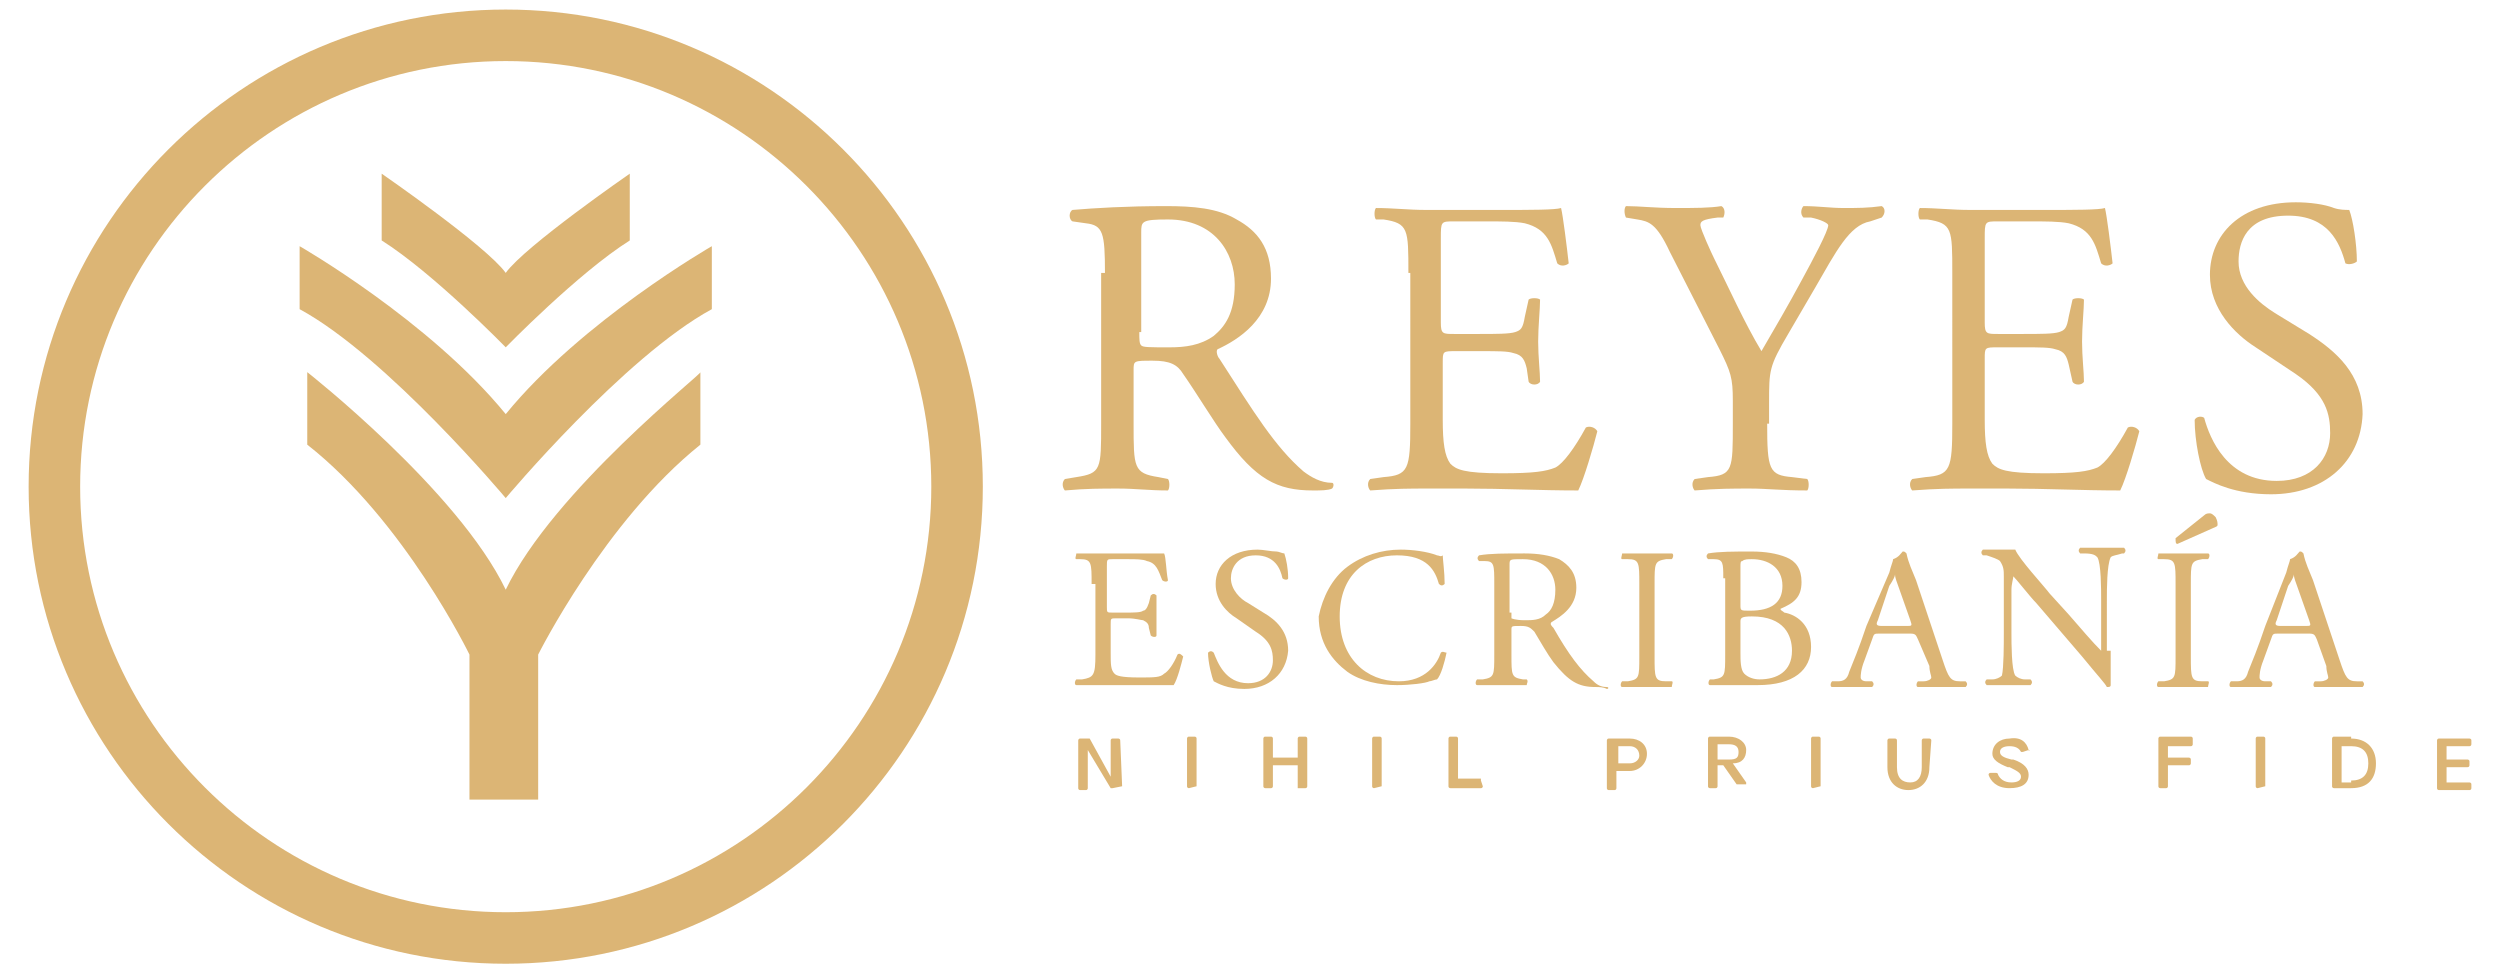 <?xml version="1.0" encoding="utf-8"?>
<!-- Generator: Adobe Illustrator 25.2.3, SVG Export Plug-In . SVG Version: 6.00 Build 0)  -->
<svg version="1.1" id="Capa_1" xmlns="http://www.w3.org/2000/svg" xmlns:xlink="http://www.w3.org/1999/xlink" x="0px" y="0px"
	 width="131px" height="51px" viewBox="0 0 131 51" style="enable-background:new 0 0 131 51;" xml:space="preserve">
<style type="text/css">
	.st0{fill:#DCB575;}
</style>
<g>
	<g>
		<path class="st0" d="M26.5,18.2c0,0,3.8-3.9,6.5-5.6V9.1c0,0-5.5,3.8-6.5,5.2c-1-1.4-6.5-5.2-6.5-5.2v3.5
			C22.7,14.3,26.5,18.2,26.5,18.2z"/>
		<path class="st0" d="M26.5,21.7c-4-4.9-10.8-8.8-10.8-8.8v3.3c4.6,2.5,10.8,9.9,10.8,9.9s6.2-7.4,10.8-9.9v-3.3
			C37.3,12.9,30.5,16.8,26.5,21.7z"/>
		<path class="st0" d="M26.5,30.9c-2.5-5.2-10.4-11.4-10.4-11.4v3.8c5.1,4,8.5,11,8.5,11v7.6h1.8h1.8v-7.6c0,0,3.5-7,8.5-11v-3.8
			C36.9,19.5,29,25.7,26.5,30.9z"/>
	</g>
	<path class="st0" d="M26.5,50.5c-13.8,0-25-11.2-25-25c0-13.8,11.2-25,25-25s25,11.2,25,25C51.5,39.3,40.3,50.5,26.5,50.5z
		 M26.5,3.2c-12.3,0-22.3,10-22.3,22.3c0,12.3,10,22.3,22.3,22.3c12.3,0,22.3-10,22.3-22.3C48.8,13.2,38.8,3.2,26.5,3.2z"/>
</g>
<g>
	<path class="st0" d="M57.9,14.3c0-2.1-0.1-2.5-1-2.6l-0.7-0.1c-0.2-0.1-0.2-0.5,0-0.6c1.2-0.1,2.8-0.2,4.9-0.2
		c1.4,0,2.7,0.1,3.7,0.7c1.1,0.6,1.8,1.5,1.8,3.1c0,2.1-1.7,3.2-2.8,3.7c-0.1,0.1,0,0.4,0.1,0.5c1.8,2.8,2.9,4.6,4.4,5.9
		c0.4,0.3,0.9,0.6,1.5,0.6c0.1,0,0.1,0.2,0,0.3c-0.2,0.1-0.6,0.1-1,0.1c-1.9,0-3-0.6-4.6-2.8c-0.6-0.8-1.5-2.3-2.2-3.3
		c-0.3-0.5-0.7-0.7-1.6-0.7c-1,0-1,0-1,0.5v2.8c0,2.3,0,2.6,1.3,2.8l0.5,0.1c0.1,0.1,0.1,0.5,0,0.6c-1,0-1.7-0.1-2.6-0.1
		c-0.9,0-1.7,0-2.8,0.1c-0.1-0.1-0.2-0.4,0-0.6l0.6-0.1c1.3-0.2,1.3-0.4,1.3-2.8V14.3z M59.7,17.4c0,0.4,0,0.6,0.1,0.7
		c0.1,0.1,0.4,0.1,1.5,0.1c0.8,0,1.6-0.1,2.3-0.6c0.6-0.5,1.1-1.2,1.1-2.7c0-1.7-1.1-3.4-3.5-3.4c-1.4,0-1.4,0.1-1.4,0.7V17.4z"/>
	<path class="st0" d="M73.8,14.3c0-2.3,0-2.6-1.3-2.8l-0.4,0c-0.1-0.1-0.1-0.5,0-0.6c0.9,0,1.7,0.1,2.6,0.1h4.1c1.4,0,2.7,0,3-0.1
		c0.1,0.4,0.3,2,0.4,2.9c-0.1,0.1-0.4,0.2-0.6,0c-0.3-1-0.5-1.8-1.7-2.1c-0.5-0.1-1.2-0.1-2.1-0.1h-1.6c-0.7,0-0.7,0-0.7,0.9v4.4
		c0,0.6,0.1,0.6,0.7,0.6h1.3c0.9,0,1.6,0,1.9-0.1c0.3-0.1,0.4-0.2,0.5-0.8l0.2-0.9c0.1-0.1,0.5-0.1,0.6,0c0,0.5-0.1,1.4-0.1,2.2
		c0,0.8,0.1,1.6,0.1,2.1c-0.1,0.2-0.5,0.2-0.6,0L80,19.3c-0.1-0.4-0.2-0.7-0.7-0.8c-0.3-0.1-0.8-0.1-1.7-0.1h-1.3
		c-0.7,0-0.7,0-0.7,0.6V22c0,1.2,0.1,1.9,0.4,2.3c0.3,0.3,0.7,0.5,2.7,0.5c1.7,0,2.3-0.1,2.8-0.3c0.4-0.2,1-1,1.6-2.1
		c0.2-0.1,0.5,0,0.6,0.2c-0.2,0.8-0.7,2.5-1,3.1c-2,0-3.9-0.1-5.9-0.1h-2c-0.9,0-1.7,0-3,0.1c-0.1-0.1-0.2-0.4,0-0.6l0.7-0.1
		c1.3-0.1,1.4-0.4,1.4-2.8V14.3z"/>
	<path class="st0" d="M92.6,22.2c0,2.4,0.1,2.7,1.3,2.8l0.8,0.1c0.1,0.1,0.1,0.5,0,0.6c-1.4,0-2.1-0.1-3-0.1c-0.9,0-1.7,0-2.9,0.1
		c-0.1-0.1-0.2-0.4,0-0.6l0.7-0.1c1.3-0.1,1.3-0.4,1.3-2.8V21c0-1.2-0.1-1.5-0.7-2.7l-2.6-5.1c-0.7-1.5-1.1-1.6-1.7-1.7l-0.6-0.1
		c-0.1-0.2-0.1-0.5,0-0.6c0.7,0,1.5,0.1,2.6,0.1c1,0,1.8,0,2.4-0.1c0.2,0.1,0.2,0.4,0.1,0.6l-0.3,0c-0.8,0.1-0.9,0.2-0.9,0.4
		c0,0.2,0.6,1.5,0.7,1.7c0.8,1.6,1.6,3.4,2.5,4.9c0.7-1.2,1.4-2.4,2.1-3.7c0.6-1.1,1.4-2.6,1.4-2.9c0-0.1-0.4-0.3-0.9-0.4l-0.4,0
		c-0.2-0.2-0.1-0.5,0-0.6c0.8,0,1.4,0.1,2.1,0.1c0.7,0,1.3,0,2-0.1c0.2,0.1,0.2,0.4,0,0.6L98,11.6c-1.1,0.2-1.8,1.6-2.9,3.5
		l-1.4,2.4c-1,1.7-1,1.9-1,3.6V22.2z"/>
	<path class="st0" d="M102.3,14.3c0-2.3,0-2.6-1.3-2.8l-0.4,0c-0.1-0.1-0.1-0.5,0-0.6c0.9,0,1.7,0.1,2.6,0.1h4.1c1.4,0,2.7,0,3-0.1
		c0.1,0.4,0.3,2,0.4,2.9c-0.1,0.1-0.4,0.2-0.6,0c-0.3-1-0.5-1.8-1.7-2.1c-0.5-0.1-1.2-0.1-2.1-0.1h-1.6c-0.7,0-0.7,0-0.7,0.9v4.4
		c0,0.6,0.1,0.6,0.7,0.6h1.3c0.9,0,1.6,0,1.9-0.1c0.3-0.1,0.4-0.2,0.5-0.8l0.2-0.9c0.1-0.1,0.5-0.1,0.6,0c0,0.5-0.1,1.4-0.1,2.2
		c0,0.8,0.1,1.6,0.1,2.1c-0.1,0.2-0.5,0.2-0.6,0l-0.2-0.9c-0.1-0.4-0.2-0.7-0.7-0.8c-0.3-0.1-0.8-0.1-1.7-0.1h-1.3
		c-0.7,0-0.7,0-0.7,0.6V22c0,1.2,0.1,1.9,0.4,2.3c0.3,0.3,0.7,0.5,2.7,0.5c1.7,0,2.3-0.1,2.8-0.3c0.4-0.2,1-1,1.6-2.1
		c0.2-0.1,0.5,0,0.6,0.2c-0.2,0.8-0.7,2.5-1,3.1c-2,0-3.9-0.1-5.9-0.1h-2c-0.9,0-1.7,0-3,0.1c-0.1-0.1-0.2-0.4,0-0.6l0.7-0.1
		c1.3-0.1,1.4-0.4,1.4-2.8V14.3z"/>
	<path class="st0" d="M119,25.9c-1.9,0-3-0.6-3.4-0.8c-0.3-0.5-0.6-2-0.6-3.1c0.1-0.2,0.4-0.2,0.5-0.1c0.3,1.1,1.2,3.3,3.8,3.3
		c1.9,0,2.8-1.2,2.8-2.5c0-1-0.2-2-1.8-3.1l-2.1-1.4c-1.1-0.7-2.4-2-2.4-3.8c0-2.1,1.6-3.8,4.5-3.8c0.7,0,1.5,0.1,2,0.3
		c0.3,0.1,0.6,0.1,0.8,0.1c0.2,0.5,0.4,1.8,0.4,2.7c-0.1,0.1-0.4,0.2-0.6,0.1c-0.3-1.1-0.9-2.5-3-2.5c-2.2,0-2.6,1.4-2.6,2.4
		c0,1.3,1.1,2.2,1.9,2.7l1.8,1.1c1.4,0.9,2.8,2.1,2.8,4.2C123.7,24.2,121.8,25.9,119,25.9z"/>
</g>
<g>
	<path class="st0" d="M58.8,41.2C58.8,41.3,58.8,41.3,58.8,41.2l-0.5,0.1c0,0-0.1,0-0.1,0l-1.2-2l0,2c0,0,0,0.1-0.1,0.1h-0.3
		c0,0-0.1,0-0.1-0.1l0-2.5c0,0,0-0.1,0.1-0.1h0.4c0,0,0.1,0,0.1,0l1.1,2l0-1.9c0,0,0-0.1,0.1-0.1h0.3c0,0,0.1,0,0.1,0.1L58.8,41.2z"
		/>
	<path class="st0" d="M62.7,41.2C62.7,41.3,62.7,41.3,62.7,41.2l-0.4,0.1c0,0-0.1,0-0.1-0.1l0-2.5c0,0,0-0.1,0.1-0.1h0.3
		c0,0,0.1,0,0.1,0.1L62.7,41.2z"/>
	<path class="st0" d="M68,41.3C68,41.3,68,41.3,68,41.3L68,40.1h-1.3l0,1.1c0,0,0,0.1-0.1,0.1h-0.3c0,0-0.1,0-0.1-0.1l0-2.5
		c0,0,0-0.1,0.1-0.1h0.3c0,0,0.1,0,0.1,0.1l0,1H68l0-1c0,0,0-0.1,0.1-0.1h0.3c0,0,0.1,0,0.1,0.1l0,2.5c0,0,0,0.1-0.1,0.1H68z"/>
	<path class="st0" d="M72.4,41.2C72.4,41.3,72.4,41.3,72.4,41.2L72,41.3c0,0-0.1,0-0.1-0.1l0-2.5c0,0,0-0.1,0.1-0.1h0.3
		c0,0,0.1,0,0.1,0.1L72.4,41.2z"/>
	<path class="st0" d="M77.6,40.9C77.7,40.9,77.7,40.9,77.6,40.9l0.1,0.3c0,0,0,0.1-0.1,0.1H76c0,0-0.1,0-0.1-0.1l0-2.5
		c0,0,0-0.1,0.1-0.1h0.3c0,0,0.1,0,0.1,0.1l0,2.1H77.6z"/>
	<path class="st0" d="M85.4,38.7c0.5,0,0.9,0.3,0.9,0.8c0,0.5-0.4,0.9-0.9,0.9h-0.7l0,0.9c0,0,0,0.1-0.1,0.1h-0.3c0,0-0.1,0-0.1-0.1
		l0-2.5c0,0,0-0.1,0.1-0.1H85.4z M85.4,40c0.3,0,0.5-0.2,0.5-0.4c0-0.3-0.2-0.5-0.5-0.5h-0.6l0,0.9H85.4z"/>
	<path class="st0" d="M90,40.2l0,1c0,0,0,0.1-0.1,0.1h-0.3c0,0-0.1,0-0.1-0.1l0-2.5c0,0,0-0.1,0.1-0.1h1c0.5,0,0.9,0.3,0.9,0.7
		c0,0.4-0.2,0.7-0.7,0.7l0.7,1c0,0,0,0.1,0,0.1h-0.4c0,0-0.1,0-0.1,0l-0.7-1H90z M90.6,39.8c0.4,0,0.5-0.1,0.5-0.4
		c0-0.3-0.2-0.4-0.5-0.4H90l0,0.8H90.6z"/>
	<path class="st0" d="M95.4,41.2C95.4,41.3,95.4,41.3,95.4,41.2l-0.4,0.1c0,0-0.1,0-0.1-0.1l0-2.5c0,0,0-0.1,0.1-0.1h0.3
		c0,0,0.1,0,0.1,0.1L95.4,41.2z"/>
	<path class="st0" d="M101.1,40.2c0,0.8-0.5,1.2-1.1,1.2s-1.1-0.4-1.1-1.2l0-1.4c0,0,0-0.1,0.1-0.1h0.3c0,0,0.1,0,0.1,0.1l0,1.4
		c0,0.6,0.3,0.8,0.7,0.8c0.4,0,0.6-0.3,0.6-0.8l0-1.4c0,0,0-0.1,0.1-0.1h0.3c0,0,0.1,0,0.1,0.1L101.1,40.2z"/>
	<path class="st0" d="M106.3,39.3C106.4,39.3,106.3,39.4,106.3,39.3l-0.3,0.1c0,0-0.1,0-0.1,0c-0.1-0.2-0.3-0.3-0.6-0.3
		c-0.3,0-0.5,0.1-0.5,0.3c0,0.2,0.2,0.3,0.6,0.4l0.1,0c0.6,0.2,0.8,0.5,0.8,0.8c0,0.5-0.4,0.7-1,0.7c-0.7,0-1-0.4-1.1-0.7
		c0,0,0-0.1,0.1-0.1h0.3c0,0,0.1,0,0.1,0.1c0.1,0.2,0.3,0.4,0.7,0.4c0.3,0,0.5-0.1,0.5-0.3c0-0.2-0.2-0.3-0.6-0.5l-0.1,0
		c-0.5-0.2-0.8-0.4-0.8-0.7c0-0.5,0.4-0.8,0.9-0.8C105.9,38.6,106.2,38.9,106.3,39.3z"/>
	<path class="st0" d="M113.6,39.7h1.1c0,0,0.1,0,0.1,0.1V40c0,0,0,0.1-0.1,0.1h-1.1l0,1.1c0,0,0,0.1-0.1,0.1h-0.3c0,0-0.1,0-0.1-0.1
		l0-2.5c0,0,0-0.1,0.1-0.1h1.6c0,0,0.1,0,0.1,0.1V39c0,0,0,0.1-0.1,0.1h-1.2L113.6,39.7z"/>
	<path class="st0" d="M118.7,41.2C118.7,41.3,118.7,41.3,118.7,41.2l-0.4,0.1c0,0-0.1,0-0.1-0.1l0-2.5c0,0,0-0.1,0.1-0.1h0.3
		c0,0,0.1,0,0.1,0.1L118.7,41.2z"/>
	<path class="st0" d="M123.2,38.7c0.8,0,1.3,0.5,1.3,1.3c0,0.8-0.4,1.3-1.3,1.3h-0.9c0,0-0.1,0-0.1-0.1l0-2.5c0,0,0-0.1,0.1-0.1
		H123.2z M123.2,40.9c0.6,0,0.9-0.3,0.9-0.9c0-0.6-0.3-0.9-0.9-0.9h-0.5l0,1.9H123.2z"/>
	<path class="st0" d="M128.2,39.8h1.1c0,0,0.1,0,0.1,0.1v0.2c0,0,0,0.1-0.1,0.1h-1.1l0,0.8h1.2c0,0,0.1,0,0.1,0.1v0.2
		c0,0,0,0.1-0.1,0.1h-1.6c0,0-0.1,0-0.1-0.1l0-2.5c0,0,0-0.1,0.1-0.1h1.6c0,0,0.1,0,0.1,0.1V39c0,0,0,0.1-0.1,0.1h-1.2L128.2,39.8z"
		/>
</g>
<g>
	<path class="st0" d="M57.2,30.6c0-1.1,0-1.3-0.6-1.3l-0.2,0c-0.1,0,0-0.2,0-0.3c0.5,0,0.8,0,1.2,0h2c0.7,0,1.3,0,1.4,0
		c0.1,0.2,0.1,0.9,0.2,1.4c0,0.1-0.2,0.1-0.3,0c-0.2-0.5-0.3-0.9-0.8-1c-0.2-0.1-0.6-0.1-1-0.1h-0.8c-0.3,0-0.3,0-0.3,0.4v2.1
		c0,0.3,0,0.3,0.3,0.3H59c0.4,0,0.8,0,0.9-0.1c0.1,0,0.2-0.1,0.3-0.4l0.1-0.4c0.1-0.1,0.2-0.1,0.3,0c0,0.3,0,0.7,0,1.1
		c0,0.4,0,0.8,0,1c0,0.1-0.2,0.1-0.3,0l-0.1-0.4c0-0.2-0.1-0.3-0.3-0.4c-0.1,0-0.4-0.1-0.8-0.1h-0.6c-0.3,0-0.3,0-0.3,0.3v1.5
		c0,0.6,0,0.9,0.2,1.1c0.1,0.1,0.3,0.2,1.3,0.2c0.8,0,1.1,0,1.3-0.2c0.2-0.1,0.5-0.5,0.7-1c0.1-0.1,0.2,0,0.3,0.1
		c-0.1,0.4-0.3,1.2-0.5,1.5c-0.9,0-1.9,0-2.8,0h-0.9c-0.5,0-0.8,0-1.4,0c-0.1,0-0.1-0.2,0-0.3l0.3,0c0.6-0.1,0.7-0.2,0.7-1.3V30.6z"
		/>
	<path class="st0" d="M65.2,36.1c-0.9,0-1.4-0.3-1.6-0.4c-0.1-0.2-0.3-1-0.3-1.5c0.1-0.1,0.2-0.1,0.3,0c0.2,0.5,0.6,1.6,1.8,1.6
		c0.9,0,1.3-0.6,1.3-1.2c0-0.5-0.1-1-0.9-1.5l-1-0.7c-0.5-0.3-1.1-0.9-1.1-1.8c0-1,0.8-1.8,2.2-1.8c0.3,0,0.7,0.1,1,0.1
		c0.1,0,0.3,0.1,0.4,0.1c0.1,0.3,0.2,0.8,0.2,1.3c0,0.1-0.2,0.1-0.3,0c-0.1-0.5-0.4-1.2-1.4-1.2c-1,0-1.3,0.7-1.3,1.2
		c0,0.6,0.5,1.1,0.9,1.3l0.8,0.5c0.7,0.4,1.3,1,1.3,2C67.4,35.3,66.5,36.1,65.2,36.1z"/>
	<path class="st0" d="M70.6,29.7c0.8-0.6,1.8-0.9,2.8-0.9c0.6,0,1.4,0.1,1.9,0.3c0.1,0,0.2,0.1,0.3,0c0,0.2,0.1,0.9,0.1,1.5
		c-0.1,0.1-0.2,0.1-0.3,0c-0.2-0.7-0.6-1.5-2.2-1.5c-1.6,0-3,1-3,3.2c0,2.2,1.4,3.4,3.1,3.4c1.4,0,2-0.9,2.2-1.5
		c0.1-0.1,0.2,0,0.3,0c-0.1,0.5-0.3,1.2-0.5,1.4c-0.1,0-0.3,0.1-0.4,0.1c-0.2,0.1-1,0.2-1.7,0.2c-0.9,0-1.9-0.2-2.6-0.7
		c-0.8-0.6-1.5-1.5-1.5-2.9C69.3,31.3,69.8,30.3,70.6,29.7z"/>
	<path class="st0" d="M78.3,30.6c0-1,0-1.2-0.5-1.2l-0.3,0c-0.1-0.1-0.1-0.2,0-0.3c0.6-0.1,1.3-0.1,2.4-0.1c0.7,0,1.3,0.1,1.8,0.3
		c0.5,0.3,0.9,0.7,0.9,1.5c0,1-0.8,1.5-1.3,1.8c-0.1,0.1,0,0.2,0.1,0.3c0.8,1.4,1.4,2.2,2.1,2.8c0.2,0.2,0.4,0.3,0.7,0.3
		c0.1,0,0.1,0.1,0,0.1C84,36,83.8,36,83.6,36c-0.9,0-1.4-0.3-2.2-1.3c-0.3-0.4-0.7-1.1-1-1.6c-0.2-0.2-0.3-0.3-0.7-0.3
		c-0.5,0-0.5,0-0.5,0.2v1.3c0,1.1,0,1.2,0.6,1.3l0.2,0c0.1,0.1,0,0.2,0,0.3c-0.5,0-0.8,0-1.3,0c-0.4,0-0.8,0-1.3,0
		c-0.1,0-0.1-0.2,0-0.3l0.3,0c0.6-0.1,0.6-0.2,0.6-1.3V30.6z M79.2,32.1c0,0.2,0,0.3,0,0.3c0,0,0.2,0.1,0.7,0.1c0.4,0,0.8,0,1.1-0.3
		c0.3-0.2,0.5-0.6,0.5-1.3c0-0.8-0.5-1.6-1.7-1.6c-0.7,0-0.7,0-0.7,0.3V32.1z"/>
	<path class="st0" d="M85.9,30.6c0-1.1,0-1.3-0.6-1.3l-0.3,0c-0.1,0,0-0.2,0-0.3c0.5,0,0.9,0,1.3,0c0.4,0,0.8,0,1.3,0
		c0.1,0,0.1,0.2,0,0.3l-0.3,0c-0.6,0.1-0.6,0.2-0.6,1.3v3.8c0,1.1,0,1.3,0.6,1.3l0.3,0c0.1,0,0,0.2,0,0.3c-0.5,0-0.9,0-1.3,0
		c-0.4,0-0.8,0-1.3,0c-0.1,0-0.1-0.2,0-0.3l0.3,0c0.6-0.1,0.6-0.2,0.6-1.3V30.6z"/>
	<path class="st0" d="M90.3,30.3c0-0.8,0-1-0.5-1l-0.3,0c-0.1-0.1-0.1-0.2,0-0.3c0.6-0.1,1.3-0.1,2.3-0.1c0.7,0,1.3,0.1,1.8,0.3
		c0.5,0.2,0.8,0.6,0.8,1.3c0,0.8-0.4,1.1-1.1,1.4c0,0.1,0.1,0.1,0.2,0.2c0.6,0.1,1.4,0.6,1.4,1.8c0,1.2-0.9,2-2.8,2
		c-0.3,0-0.8,0-1.3,0c-0.5,0-0.8,0-1.2,0c-0.1,0-0.1-0.2,0-0.3l0.2,0c0.6-0.1,0.6-0.2,0.6-1.3V30.3z M91.2,31.7c0,0.3,0,0.3,0.5,0.3
		c1.1,0,1.7-0.4,1.7-1.3c0-1-0.8-1.4-1.6-1.4c-0.2,0-0.4,0-0.5,0.1c-0.1,0-0.1,0.1-0.1,0.3V31.7z M91.2,34.2c0,0.4,0,0.9,0.2,1.1
		c0.2,0.2,0.5,0.3,0.8,0.3c0.9,0,1.7-0.4,1.7-1.5c0-0.8-0.4-1.8-2.1-1.8c-0.6,0-0.6,0.1-0.6,0.3V34.2z"/>
	<path class="st0" d="M100.5,33.5c-0.1-0.2-0.1-0.3-0.4-0.3h-1.6c-0.3,0-0.3,0-0.4,0.3l-0.4,1.1c-0.2,0.5-0.2,0.8-0.2,0.9
		c0,0.1,0.1,0.2,0.3,0.2l0.3,0c0.1,0.1,0.1,0.2,0,0.3c-0.3,0-0.6,0-1.1,0c-0.3,0-0.7,0-1,0c-0.1,0-0.1-0.2,0-0.3l0.3,0
		c0.3,0,0.5-0.1,0.6-0.5c0.2-0.5,0.5-1.2,0.9-2.4L99,30c0.1-0.4,0.2-0.6,0.2-0.7c0.3-0.1,0.4-0.3,0.5-0.4c0.1,0,0.1,0,0.2,0.1
		c0.1,0.5,0.3,0.9,0.5,1.4l1.4,4.2c0.3,0.9,0.4,1.1,0.9,1.1l0.3,0c0.1,0.1,0.1,0.2,0,0.3c-0.4,0-0.8,0-1.3,0c-0.5,0-0.9,0-1.2,0
		c-0.1,0-0.1-0.2,0-0.3l0.3,0c0.2,0,0.4-0.1,0.4-0.2c0-0.1-0.1-0.3-0.1-0.6L100.5,33.5z M98.4,32.5c-0.1,0.2-0.1,0.3,0.2,0.3h1.3
		c0.3,0,0.3,0,0.2-0.3l-0.6-1.7c-0.1-0.3-0.2-0.5-0.2-0.7h0c0,0.1-0.1,0.3-0.3,0.6L98.4,32.5z"/>
	<path class="st0" d="M110.6,34.1c0,0.3,0,1.6,0,1.8c0,0.1-0.1,0.1-0.2,0.1c-0.1-0.2-0.4-0.5-1.3-1.6l-2.4-2.8
		c-0.3-0.3-1-1.2-1.2-1.4h0c0,0.1-0.1,0.4-0.1,0.7v2.3c0,0.5,0,1.9,0.2,2.2c0.1,0.1,0.3,0.2,0.5,0.2l0.3,0c0.1,0.1,0.1,0.2,0,0.3
		c-0.5,0-0.8,0-1.2,0c-0.4,0-0.7,0-1.1,0c-0.1-0.1-0.1-0.2,0-0.3l0.3,0c0.2,0,0.4-0.1,0.5-0.2c0.1-0.4,0.1-1.7,0.1-2.2v-3
		c0-0.3,0-0.5-0.2-0.8c-0.1-0.1-0.4-0.2-0.7-0.3l-0.2,0c-0.1-0.1-0.1-0.2,0-0.3c0.4,0,1,0,1.2,0c0.2,0,0.3,0,0.5,0
		c0.2,0.5,1.5,1.9,1.8,2.3l1,1.1c0.7,0.8,1.2,1.4,1.7,1.9h0c0-0.1,0-0.2,0-0.4v-2.3c0-0.5,0-1.9-0.2-2.2c-0.1-0.1-0.2-0.2-0.7-0.2
		l-0.2,0c-0.1-0.1-0.1-0.2,0-0.3c0.5,0,0.8,0,1.2,0c0.5,0,0.7,0,1.1,0c0.1,0.1,0.1,0.2,0,0.3l-0.1,0c-0.3,0.1-0.5,0.1-0.6,0.2
		c-0.2,0.4-0.2,1.7-0.2,2.2V34.1z"/>
	<path class="st0" d="M114,30.6c0-1.1,0-1.3-0.6-1.3l-0.3,0c-0.1,0,0-0.2,0-0.3c0.5,0,0.9,0,1.3,0c0.4,0,0.8,0,1.3,0
		c0.1,0,0.1,0.2,0,0.3l-0.3,0c-0.6,0.1-0.6,0.2-0.6,1.3v3.8c0,1.1,0,1.3,0.6,1.3l0.3,0c0.1,0,0,0.2,0,0.3c-0.5,0-0.9,0-1.3,0
		c-0.4,0-0.8,0-1.3,0c-0.1,0-0.1-0.2,0-0.3l0.3,0c0.6-0.1,0.6-0.2,0.6-1.3V30.6z M114.1,28.5c-0.1,0-0.1-0.1-0.1-0.3l1.5-1.2
		c0.1-0.1,0.2-0.1,0.3-0.1c0.1,0,0.2,0.1,0.3,0.2c0.1,0.2,0.1,0.3,0.1,0.4c0,0.1-0.1,0.1-0.3,0.2L114.1,28.5z"/>
	<path class="st0" d="M121.4,33.5c-0.1-0.2-0.1-0.3-0.4-0.3h-1.6c-0.3,0-0.3,0-0.4,0.3l-0.4,1.1c-0.2,0.5-0.2,0.8-0.2,0.9
		c0,0.1,0.1,0.2,0.3,0.2l0.3,0c0.1,0.1,0.1,0.2,0,0.3c-0.3,0-0.6,0-1.1,0c-0.3,0-0.7,0-1,0c-0.1,0-0.1-0.2,0-0.3l0.3,0
		c0.3,0,0.5-0.1,0.6-0.5c0.2-0.5,0.5-1.2,0.9-2.4l1.1-2.8c0.1-0.4,0.2-0.6,0.2-0.7c0.3-0.1,0.4-0.3,0.5-0.4c0.1,0,0.1,0,0.2,0.1
		c0.1,0.5,0.3,0.9,0.5,1.4l1.4,4.2c0.3,0.9,0.4,1.1,0.9,1.1l0.3,0c0.1,0.1,0.1,0.2,0,0.3c-0.4,0-0.8,0-1.3,0c-0.5,0-0.9,0-1.2,0
		c-0.1,0-0.1-0.2,0-0.3l0.3,0c0.2,0,0.4-0.1,0.4-0.2c0-0.1-0.1-0.3-0.1-0.6L121.4,33.5z M119.3,32.5c-0.1,0.2-0.1,0.3,0.2,0.3h1.3
		c0.3,0,0.3,0,0.2-0.3l-0.6-1.7c-0.1-0.3-0.2-0.5-0.2-0.7h0c0,0.1-0.1,0.3-0.3,0.6L119.3,32.5z"/>
</g>
</svg>
